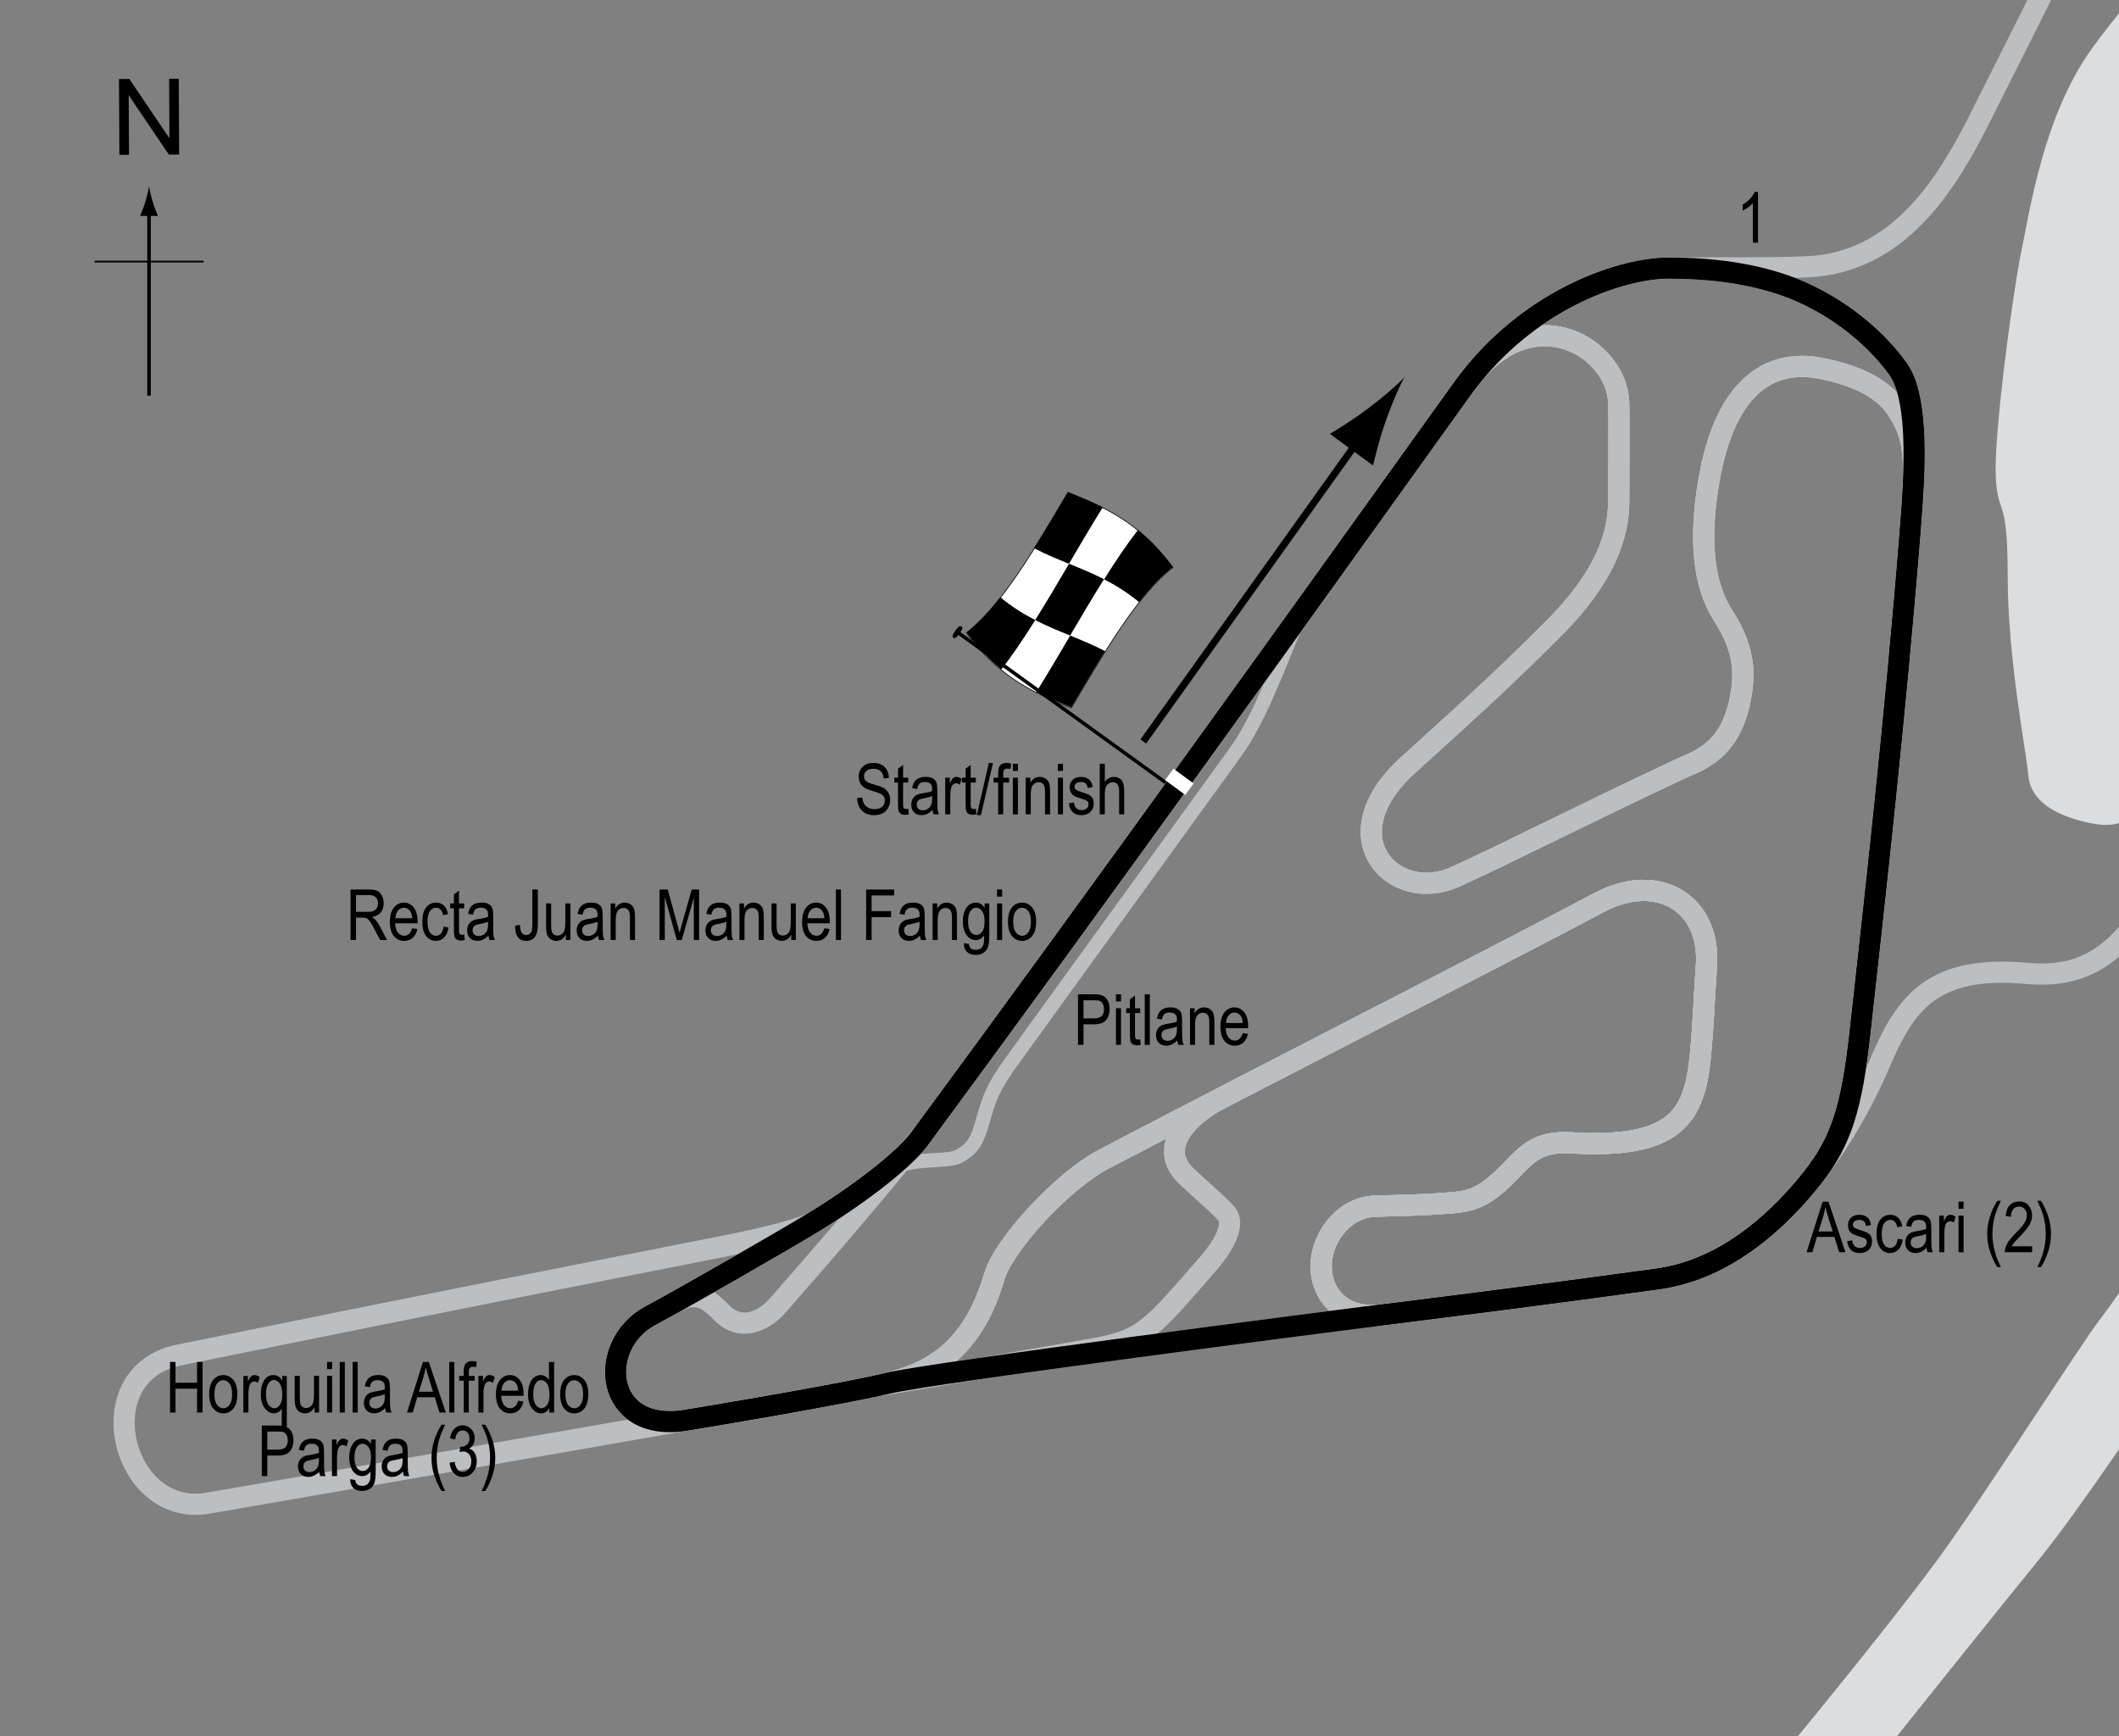 <?xml version="1.0" encoding="UTF-8"?> <!-- Generator: Adobe Illustrator 14.0.0, SVG Export Plug-In . SVG Version: 6.00 Build 43363) --> <svg xmlns="http://www.w3.org/2000/svg" xmlns:xlink="http://www.w3.org/1999/xlink" version="1.1" x="0px" y="0px" width="300px" height="245.794px" viewBox="0 0 300 245.794" xml:space="preserve"><rect x="0" y="0" width="300" height="245.794" fill="#808080" stroke="none"/> <g id="Flag_x2C__North"> <g> <g> <path fill="#FFFFFF" stroke="#000000" stroke-width="0.1" d="M166.054,80.337c-4.794,3.663-9.589,11.737-14.384,19.881 c-4.948-2.02-9.896-3.966-14.845-10.61c4.795-3.663,9.589-11.737,14.384-19.881C156.159,71.747,161.106,73.693,166.054,80.337z"></path> <path d="M146.569,87.779c-1.598,2.549-3.197,4.935-4.795,6.997c-1.649-1.347-3.299-3.04-4.949-5.254 c1.599-1.221,3.197-2.933,4.796-4.974C143.271,85.917,144.92,86.935,146.569,87.779z"></path> <path d="M156.462,92.179c-1.599,2.539-3.197,5.247-4.796,7.962c-1.649-0.673-3.298-1.339-4.948-2.173 c1.599-2.559,3.197-5.276,4.795-7.991C153.165,90.648,154.813,91.324,156.462,92.179z"></path> <path d="M156.299,81.994c-1.6,2.55-3.197,5.263-4.796,7.978c-1.649-0.673-3.298-1.344-4.948-2.189 c1.599-2.547,3.197-5.259,4.795-7.974C153,80.481,154.649,81.15,156.299,81.994z"></path> <path d="M166.06,80.276c-1.599,1.22-3.196,2.93-4.794,4.97c-1.65-1.37-3.299-2.388-4.949-3.232 c1.6-2.549,3.197-4.934,4.796-6.994C162.762,76.367,164.411,78.061,166.06,80.276z"></path> <path d="M156.13,71.817c-1.599,2.561-3.196,5.28-4.794,7.995c-1.649-0.673-3.298-1.35-4.947-2.207 c1.599-2.537,3.197-5.243,4.796-7.958C152.833,70.321,154.482,70.985,156.13,71.817z"></path> </g> </g> <line fill="#FFFFFF" stroke="#000000" stroke-width="0.5" x1="135.359" y1="89.353" x2="165.161" y2="110.884"></line> <path d="M136.137,88.701c0.159,0.114,0.22,0.257-0.294,0.971c-0.518,0.713-0.699,0.741-0.856,0.626 c-0.158-0.115-0.23-0.325,0.287-1.038C135.788,88.546,135.979,88.588,136.137,88.701z"></path> <g> <line fill="none" stroke="#000000" x1="161.86" y1="104.974" x2="192.836" y2="61.612"></line> <path d="M196.168,59.662c-0.859,2.442-1.256,4.15-1.786,6.227l-6.104-4.468c0.691-0.376,3.328-2.028,5.396-3.585 c2.215-1.669,4.081-3.288,5.16-4.431C198.071,54.779,197.09,57.047,196.168,59.662z"></path> </g> <g> <g> <g> <line fill="none" stroke="#000000" stroke-width="0.5" x1="21.098" y1="56.007" x2="21.098" y2="29.724"></line> <path d="M20.585,28.543c-0.249,0.827-0.479,1.364-0.746,2.027h2.522c-0.113-0.237-0.496-1.2-0.746-2.027 c-0.268-0.885-0.449-1.687-0.516-2.207C21.036,26.856,20.852,27.658,20.585,28.543z"></path> </g> </g> </g> <line fill="none" stroke="#000000" stroke-width="0.25" x1="13.393" y1="37.032" x2="28.829" y2="37.032"></line> <g> <path d="M16.904,21.923l-0.057-10.737l1.458-0.008l5.685,8.4l-0.045-8.43l1.362-0.007l0.057,10.737l-1.458,0.008l-5.685-8.407 l0.045,8.438L16.904,21.923z"></path> </g> </g> <g id="Water"> <path fill="#DCDDDE" d="M294.667,116.231c-4.673-1.221-7.273-3.396-7.516-6.544c-0.241-3.15-2.908-16.237-2.908-28.113 c0-11.873-1.455-8.237-1.696-14.295c-0.243-6.06,2.425-25.932,3.633-31.746c1.214-5.816,3.154-19.146,9.938-28.596 c6.785-9.451,15.51-17.449,18.903-23.264c3.389-5.817,14.296-24.962,16.961-34.413c2.665-9.452,7.998-26.656,10.666-30.775 c2.664-4.122,2.664-4.122,2.664-4.122s2.905-7.027,7.027-7.753c4.123-0.728,14.296-3.394,22.297-0.728 c7.996,2.664,15.024,3.394,19.63,8.724c4.603,5.332,6.785,15.995,6.785,15.995c-1.214,7.026,0,4.362-2.911,10.419 c-2.907,6.058-5.086,11.148-15.508,24.477c-10.422,13.327-20.357,22.052-24.96,30.535c-4.604,8.48-13.57,26.897-15.752,37.562 c-2.181,10.662-5.578,15.752-8.241,24.961c-2.664,9.208-6.3,18.901-8.966,25.201c-2.666,6.302-6.059,11.391-9.448,17.692 c-3.396,6.299-7.033,11.633-10.91,13.086C300.48,115.988,300.237,117.684,294.667,116.231z"></path> <path fill="#DCDDDE" d="M392.703-134.776l47.908,0.406l-0.922,27.381c0,0-1.801-0.975-2.532-1.427 C432.068-111.566,392.703-134.776,392.703-134.776z"></path> <path fill="#DCDDDE" d="M439.689-15.846c0,0-12.874,23.66-19.495,33.201c-8.238,11.874-42.166,63.977-44.104,68.098 c-1.941,4.12-12.602,15.751-14.783,19.386c-2.183,3.634-8.48,18.662-12.36,24.475c-3.878,5.818-35.139,54.768-40.227,62.766 c-3.861,6.064-14.532,21.938-20.108,28.764c-5.188,6.35-22.561,28.082-22.561,28.082l-14.3,0.238c0,0,14.306-17.209,22.396-28.15 c6.367-8.611,20.49-30.807,23.183-34.266c3.396-4.36,15.51-22.535,21.325-31.986c5.815-9.454,18.176-29.083,21.811-34.653 c3.637-5.575,19.869-29.567,25.928-38.535c6.06-8.965,33.444-50.89,40.47-62.038c7.032-11.147,25.931-41.681,31.508-49.676 c1.501-2.162,1.318-2.035,1.318-2.035V-15.846z"></path> </g> <g id="Pitlane"> <path fill="none" stroke="#BCBEC0" stroke-width="2" d="M126.359,165.544c2.18-1.715,7.82-0.978,9.332-1.817 c2.18-1.215,2.668-2.198,3.634-5.693c0.97-3.516,1.956-5.07,4.241-8.241c10.087-13.993,16.446-22.689,31.354-43.318 c4.649-6.439,7.904-17.994,10.085-20.81"></path> </g> <g id="Circuit_15"> <path fill="none" stroke="#BCBEC0" stroke-width="3" d="M125.632,195.838c-3.137,0.782-13.767,2.784-28.474,5.21 c-11.754,1.938-12.753-10.694-5.089-14.785c0.835-0.442,1.953-1.06,3.252-1.784c2.734-1.523,4.363-1.238,6.805,1.303 c3.03,3.148,6.497,0.717,7.875-0.849c14.177-16.115,20.912-24.71,21.309-25.248C158,123.439,184.828,85.986,206.937,55.162 c9.148-12.755,22.297-17.133,29.323-17.208c8.54-0.091,13.727,0.061,19.539-0.181c13.177-0.546,19.979-12.041,24.564-21.144 c16.36-32.473,36.861-73.96,50.894-102.024c12.722-25.446,35.019-34.049,66.883-23.264c36.996,12.521,37.978,42.4,32.232,50.891 c-27.383,40.47-91.19,134.326-119.471,175.693c-8.121,11.874-11.281,21.03-23.992,19.874c-13.331-1.215-17.176,4.274-20.724,12.599 c-5.21,12.236-16.17,28.54-31.502,30.655c-14.903,2.061-28.978,3.836-39.016,5.092c-6.035,0.752-8.926-3.354-8.604-7.514 c0.301-3.859,3.437-7.758,7.633-7.875c7.03-0.197,7.998-0.245,10.907-0.488c2.906-0.239,4.725-0.845,8.24-4.478 c2.5-2.593,3.999-4.268,8.602-4c14.663,0.844,17.467-3.537,18.301-12.482c0.477-5.21,0.414-6.297,0.845-12.6 c0.606-8.849-6.908-13.336-15.145-8.967c-15.998,8.483-43.502,22.415-70.158,36.351c-5.968,3.118-14.234,12.232-15.51,16.601 C137.629,191.473,131.448,194.383,125.632,195.838z"></path> </g> <g id="Circuit_6"> <path fill="none" stroke="#BCBEC0" stroke-width="3" d="M125.632,195.838c-3.137,0.782-13.767,2.784-28.474,5.21 c-11.754,1.938-12.753-10.694-5.089-14.785c4.883-2.604,19.476-10.995,23.265-13.326c7.876-4.847,13.143-9.41,14.782-11.633 c27.081-36.745,54.381-74.86,76.82-106.142c0.438-0.612,0.888-1.206,1.344-1.779c9.053-11.385,20.682-3.984,20.892,3.656 c0.077,2.835,0,8.723,0,13.631c0,3.635-0.725,9.814-9.27,18.357c-5.746,5.747-9.66,9.439-20.538,19.267 c-11.271,10.178-2.077,19.83,6.724,15.812c8.36-3.818,17.086-8.361,31.808-15.268c2.659-1.248,7.135-2.435,8.543-10.179 c0.703-3.868,0.361-7.088-2.547-11.632c-2.893-4.52-3.271-11.087-1.999-18.72c2.441-14.631,9.504-17.394,15.813-16.175 c4.913,0.948,8.709,2.706,10.722,5.634c2.997,4.348,2.766,7.795,2.002,17.449c-2.045,25.836-5.09,52.889-7.09,70.886 c-1.171,10.537-2.6,15.394-6.765,20.653c-0.511,0.645-1.034,1.277-1.572,1.898c-5.438,6.277-12.277,11.294-20.319,12.402 c-14.903,2.061-28.978,3.836-39.016,5.092c-6.035,0.752-8.926-3.354-8.604-7.514c0.301-3.859,3.437-7.758,7.633-7.875 c7.03-0.197,7.998-0.245,10.907-0.488c2.906-0.239,4.725-0.845,8.24-4.478c2.5-2.593,3.999-4.268,8.602-4 c14.663,0.844,17.467-3.537,18.301-12.482c0.477-5.21,0.414-6.297,0.845-12.6c0.606-8.849-6.908-13.336-15.145-8.967 c-15.998,8.483-43.502,22.415-70.158,36.351c-5.968,3.118-14.234,12.232-15.51,16.601 C137.629,191.473,131.448,194.383,125.632,195.838z"></path> </g> <g id="Circuit_8"> <path fill="none" stroke="#BCBEC0" stroke-width="3" d="M125.632,195.838c-3.137,0.782-13.767,2.784-28.474,5.21 c-11.754,1.938-12.753-10.694-5.089-14.785c4.883-2.604,19.476-10.995,23.265-13.326c7.876-4.847,13.143-9.41,14.782-11.633 c27.081-36.745,54.381-74.86,76.82-106.142c0.438-0.612,0.888-1.206,1.344-1.779c9.053-11.385,20.682-3.984,20.892,3.656 c0.077,2.835,0,8.723,0,13.631c0,3.635-0.725,9.814-9.27,18.357c-5.746,5.747-9.66,9.439-20.538,19.267 c-11.271,10.178-2.077,19.83,6.724,15.812c8.36-3.818,17.086-8.361,31.808-15.268c2.659-1.248,7.135-2.435,8.543-10.179 c0.703-3.868,0.361-7.088-2.547-11.632c-2.893-4.52-3.271-11.087-1.999-18.72c2.441-14.631,9.504-17.394,15.813-16.175 c4.913,0.948,8.709,2.706,10.722,5.634c2.997,4.348,2.766,7.795,2.002,17.449c-2.045,25.836-5.09,52.889-7.09,70.886 c-1.171,10.537-2.6,15.394-6.765,20.653c-0.511,0.645-1.034,1.277-1.572,1.898c-5.438,6.277-12.277,11.294-20.319,12.402 c-14.903,2.061-28.978,3.836-39.016,5.092C189.633,186.897,131.448,194.383,125.632,195.838z"></path> </g> <g id="Circuit_9"> <path fill="none" stroke="#BCBEC0" stroke-width="3" d="M125.632,195.838c-3.137,0.782-13.767,2.784-28.474,5.21 c-11.754,1.938-12.753-10.694-5.089-14.785c4.883-2.604,19.476-10.995,23.265-13.326c7.876-4.847,13.143-9.41,14.782-11.633 c27.081-36.745,54.381-74.86,76.82-106.142c0.438-0.612,0.888-1.206,1.344-1.779c9.053-11.385,21.553-15.429,27.979-15.429 c4.77,0,10.764,0.468,16.447,2.455c6.158,2.151,12.272,6.589,16.026,11.843c2.653,3.717,2.461,12.367,1.968,19.393 c-0.077,1.088-0.169,2.273-0.271,3.569c-2.045,25.836-5.09,52.889-7.09,70.886c-1.171,10.537-2.6,15.394-6.765,20.653 c-0.511,0.645-1.034,1.277-1.572,1.898c-5.438,6.277-12.277,11.294-20.319,12.402c-14.903,2.061-28.978,3.836-39.016,5.092 c-6.035,0.752-8.926-3.354-8.604-7.514c0.301-3.859,3.437-7.758,7.633-7.875c7.03-0.197,7.998-0.245,10.907-0.488 c2.906-0.239,4.725-0.845,8.24-4.478c2.5-2.593,3.999-4.268,8.602-4c14.663,0.844,17.467-3.537,18.301-12.482 c0.477-5.21,0.414-6.297,0.845-12.6c0.606-8.849-6.908-13.336-15.145-8.967c-15.998,8.483-43.502,22.415-70.158,36.351 c-5.968,3.118-14.234,12.232-15.51,16.601C137.629,191.473,131.448,194.383,125.632,195.838z"></path> </g> <g id="Circuit_6S"> <path fill="none" stroke="#BCBEC0" stroke-width="3" d="M123.555,196.307c-4.58,0.969-14.054,2.706-26.396,4.741 c-11.754,1.938-12.753-10.694-5.089-14.785c4.883-2.604,19.476-10.995,23.265-13.326c7.876-4.847,13.143-9.41,14.782-11.633 c27.081-36.745,54.381-74.86,76.82-106.142c0.438-0.612,0.888-1.206,1.344-1.779c9.053-11.385,20.682-3.984,20.892,3.656 c0.077,2.835,0,8.723,0,13.631c0,3.635-0.725,9.814-9.27,18.357c-5.746,5.747-9.66,9.439-20.538,19.267 c-11.271,10.178-2.077,19.83,6.724,15.812c8.36-3.818,17.086-8.361,31.808-15.268c2.659-1.248,7.135-2.435,8.543-10.179 c0.703-3.868,0.361-7.088-2.547-11.632c-2.893-4.52-3.271-11.087-1.999-18.72c2.441-14.631,9.504-17.394,15.813-16.175 c4.913,0.948,8.709,2.706,10.722,5.634c2.997,4.348,2.766,7.795,2.002,17.449c-2.045,25.836-5.09,52.889-7.09,70.886 c-1.171,10.537-2.6,15.394-6.765,20.653c-0.511,0.645-1.034,1.277-1.572,1.898c-5.438,6.277-12.277,11.294-20.319,12.402 c-14.903,2.061-28.978,3.836-39.016,5.092c-6.035,0.752-8.926-3.354-8.604-7.514c0.301-3.859,3.437-7.758,7.633-7.875 c7.03-0.197,7.998-0.245,10.907-0.488c2.906-0.239,4.725-0.845,8.24-4.478c2.5-2.593,3.999-4.268,8.602-4 c14.663,0.844,17.467-3.537,18.301-12.482c0.477-5.21,0.414-6.297,0.845-12.6c0.606-8.849-6.908-13.336-15.145-8.967 c-12.62,6.691-32.404,16.778-53.281,27.581c-5.587,2.888-9.243,7.409-5.154,11.224c2.254,2.104,4.09,3.635,5.543,5.179 c1.663,1.766-1.073,5.521-2.361,6.996c-8.18,9.362-9.18,10.909-16.178,12.181C143.963,192.91,124.431,196.122,123.555,196.307z"></path> </g> <g id="Circuit_2"> <path fill="none" stroke="#BCBEC0" stroke-width="3" d="M125.632,195.838c-3.137,0.782-13.767,2.784-28.474,5.21 c-0.375,0.06-17.206,3.028-67.732,11.753c-12.241,2.111-17.208-18.301-4.122-20.964c41.682-8.481,53.799-10.784,77.5-15.479 c6.73-1.334,11.343-2.641,12.529-3.421c0.73-0.481,1.468-0.915,2.166-1.364c6.674-4.324,11.133-8.255,12.617-10.269 c27.081-36.745,54.381-74.86,76.82-106.142c0.438-0.612,0.888-1.206,1.344-1.779c9.053-11.385,21.553-15.429,27.979-15.429 c4.77,0,10.764,0.468,16.447,2.455c6.158,2.151,12.272,6.589,16.026,11.843c2.653,3.717,2.461,12.367,1.968,19.393 c-0.077,1.088-0.169,2.273-0.271,3.569c-2.045,25.836-5.09,52.889-7.09,70.886c-1.171,10.537-2.6,15.394-6.765,20.653 c-0.511,0.645-1.034,1.277-1.572,1.898c-5.438,6.277-12.277,11.294-20.319,12.402c-14.903,2.061-28.978,3.836-39.016,5.092 c-6.035,0.752-8.926-3.354-8.604-7.514c0.301-3.859,3.437-7.758,7.633-7.875c7.03-0.197,7.998-0.245,10.907-0.488 c2.906-0.239,4.725-0.845,8.24-4.478c2.5-2.593,3.999-4.268,8.602-4c14.663,0.844,17.467-3.537,18.301-12.482 c0.477-5.21,0.414-6.297,0.845-12.6c0.606-8.849-6.908-13.336-15.145-8.967c-15.998,8.483-43.502,22.415-70.158,36.351 c-5.968,3.118-14.234,12.232-15.51,16.601C137.629,191.473,131.448,194.383,125.632,195.838z"></path> </g> <g id="Circuit_7"> <path fill="none" stroke="#000000" stroke-width="3" d="M125.632,195.838c-3.137,0.782-13.767,2.784-28.474,5.21 c-11.754,1.938-12.753-10.694-5.089-14.785c4.883-2.604,19.476-10.995,23.265-13.326c7.876-4.847,13.143-9.41,14.782-11.633 c27.081-36.745,54.381-74.86,76.82-106.142c0.438-0.612,0.888-1.206,1.344-1.779c9.053-11.385,21.553-15.429,27.979-15.429 c4.77,0,10.764,0.468,16.447,2.455c6.158,2.151,12.272,6.589,16.026,11.843c2.653,3.717,2.461,12.367,1.968,19.393 c-0.077,1.088-0.169,2.273-0.271,3.569c-2.045,25.836-5.09,52.889-7.09,70.886c-1.171,10.537-2.6,15.394-6.765,20.653 c-0.511,0.645-1.034,1.277-1.572,1.898c-5.438,6.277-12.277,11.294-20.319,12.402c-14.903,2.061-28.978,3.836-39.016,5.092 C189.633,186.897,131.448,194.383,125.632,195.838z"></path> </g> <g id="Startline"> <line fill="none" stroke="#FFFFFF" stroke-width="2" x1="165.539" y1="109.625" x2="168.397" y2="111.726"></line> </g> <g id="Labels_General"> <g> <path d="M121.352,112.979l0.732-0.078c0.039,0.394,0.128,0.701,0.266,0.92s0.336,0.396,0.593,0.53s0.547,0.2,0.869,0.2 c0.462,0,0.821-0.113,1.077-0.338c0.255-0.226,0.383-0.519,0.383-0.88c0-0.211-0.046-0.396-0.139-0.553 c-0.093-0.158-0.233-0.287-0.42-0.388c-0.187-0.101-0.592-0.243-1.213-0.427c-0.553-0.165-0.947-0.33-1.182-0.496 s-0.417-0.377-0.547-0.632s-0.195-0.544-0.195-0.867c0-0.58,0.187-1.053,0.562-1.421s0.879-0.552,1.514-0.552 c0.436,0,0.818,0.086,1.145,0.259s0.581,0.42,0.762,0.742s0.277,0.702,0.291,1.138l-0.747,0.068 c-0.039-0.465-0.178-0.811-0.417-1.035s-0.575-0.337-1.008-0.337c-0.439,0-0.775,0.099-1.006,0.295s-0.347,0.452-0.347,0.764 c0,0.29,0.084,0.514,0.254,0.674c0.169,0.159,0.55,0.321,1.142,0.484c0.579,0.16,0.986,0.299,1.22,0.417 c0.358,0.183,0.628,0.423,0.811,0.721c0.183,0.298,0.274,0.653,0.274,1.066c0,0.41-0.096,0.783-0.288,1.119 c-0.192,0.337-0.453,0.593-0.784,0.769c-0.331,0.175-0.729,0.263-1.194,0.263c-0.726,0-1.305-0.218-1.736-0.654 S121.368,113.725,121.352,112.979z"></path> <path d="M128.583,114.498l0.098,0.776c-0.199,0.052-0.377,0.078-0.537,0.078c-0.25,0-0.453-0.05-0.605-0.149 s-0.258-0.235-0.315-0.408s-0.085-0.516-0.085-1.03v-2.983h-0.527v-0.684h0.527v-1.284l0.718-0.527v1.812h0.728v0.684h-0.728 v3.032c0,0.28,0.021,0.46,0.063,0.542c0.062,0.117,0.177,0.176,0.347,0.176C128.347,114.532,128.453,114.521,128.583,114.498z"></path> <path d="M132.03,114.644c-0.241,0.25-0.492,0.439-0.752,0.566s-0.531,0.19-0.811,0.19c-0.443,0-0.796-0.133-1.06-0.4 s-0.396-0.626-0.396-1.079c0-0.299,0.062-0.565,0.186-0.796s0.293-0.412,0.508-0.542s0.541-0.226,0.977-0.288 c0.586-0.086,1.016-0.188,1.289-0.308l0.005-0.225c0-0.355-0.063-0.604-0.19-0.747c-0.179-0.208-0.454-0.313-0.825-0.313 c-0.335,0-0.586,0.069-0.752,0.208s-0.288,0.4-0.366,0.783l-0.708-0.117c0.101-0.557,0.305-0.962,0.613-1.216 s0.748-0.381,1.321-0.381c0.446,0,0.796,0.084,1.05,0.251s0.414,0.375,0.481,0.623s0.1,0.609,0.1,1.084v1.172 c0,0.82,0.016,1.337,0.046,1.55s0.092,0.421,0.183,0.623h-0.752C132.102,115.104,132.053,114.892,132.03,114.644z M131.972,112.681c-0.264,0.13-0.656,0.241-1.177,0.332c-0.303,0.052-0.514,0.111-0.635,0.178s-0.214,0.161-0.281,0.283 s-0.1,0.263-0.1,0.422c0,0.248,0.077,0.445,0.229,0.593s0.365,0.222,0.635,0.222c0.257,0,0.491-0.067,0.701-0.2 s0.367-0.312,0.471-0.535s0.156-0.548,0.156-0.974V112.681z"></path> <path d="M133.822,115.284v-5.186h0.649v0.786c0.166-0.365,0.318-0.606,0.457-0.725s0.294-0.178,0.466-0.178 c0.241,0,0.487,0.094,0.737,0.283l-0.244,0.815c-0.179-0.127-0.353-0.19-0.522-0.19c-0.153,0-0.293,0.054-0.42,0.161 s-0.216,0.257-0.269,0.449c-0.091,0.335-0.137,0.692-0.137,1.069v2.715H133.822z"></path> <path d="M138.153,114.498l0.098,0.776c-0.199,0.052-0.377,0.078-0.537,0.078c-0.25,0-0.453-0.05-0.605-0.149 s-0.258-0.235-0.315-0.408s-0.085-0.516-0.085-1.03v-2.983h-0.527v-0.684h0.527v-1.284l0.718-0.527v1.812h0.728v0.684h-0.728 v3.032c0,0.28,0.021,0.46,0.063,0.542c0.062,0.117,0.177,0.176,0.347,0.176C137.917,114.532,138.023,114.521,138.153,114.498z"></path> <path d="M138.296,115.401l1.701-7.397h0.586l-1.706,7.397H138.296z"></path> <path d="M141.313,115.284v-4.502h-0.64v-0.684h0.64v-0.552c0-0.407,0.042-0.712,0.127-0.916c0.084-0.204,0.214-0.359,0.389-0.466 c0.174-0.107,0.394-0.161,0.658-0.161c0.206,0,0.431,0.031,0.676,0.093l-0.107,0.762c-0.15-0.033-0.292-0.049-0.425-0.049 c-0.215,0-0.369,0.056-0.461,0.168s-0.139,0.326-0.139,0.642v0.479h0.83v0.684h-0.83v4.502H141.313z"></path> <path d="M143.393,109.136v-1.011h0.718v1.011H143.393z M143.393,115.284v-5.186h0.718v5.186H143.393z"></path> <path d="M145.214,115.284v-5.186h0.649v0.732c0.156-0.285,0.347-0.498,0.573-0.638c0.226-0.141,0.485-0.211,0.777-0.211 c0.228,0,0.438,0.045,0.631,0.134s0.349,0.207,0.468,0.352s0.207,0.333,0.266,0.564s0.088,0.586,0.088,1.064v3.188h-0.718v-3.158 c0-0.381-0.033-0.66-0.098-0.836c-0.065-0.176-0.167-0.312-0.305-0.408s-0.299-0.144-0.481-0.144c-0.345,0-0.62,0.129-0.825,0.386 s-0.308,0.699-0.308,1.325v2.835H145.214z"></path> <path d="M149.774,109.136v-1.011h0.718v1.011H149.774z M149.774,115.284v-5.186h0.718v5.186H149.774z"></path> <path d="M151.317,113.731l0.718-0.137c0.041,0.366,0.156,0.639,0.346,0.816c0.188,0.179,0.438,0.268,0.75,0.268 c0.312,0,0.553-0.077,0.723-0.232c0.171-0.155,0.256-0.351,0.256-0.588c0-0.205-0.072-0.365-0.219-0.479 c-0.102-0.078-0.346-0.176-0.732-0.293c-0.561-0.172-0.935-0.319-1.123-0.439c-0.189-0.121-0.336-0.282-0.439-0.483 c-0.104-0.202-0.156-0.431-0.156-0.688c0-0.443,0.141-0.802,0.424-1.079s0.676-0.415,1.178-0.415c0.315,0,0.593,0.057,0.832,0.171 s0.422,0.267,0.549,0.459s0.215,0.467,0.264,0.825l-0.703,0.117c-0.064-0.566-0.372-0.85-0.922-0.85 c-0.313,0-0.546,0.063-0.699,0.187c-0.152,0.125-0.229,0.285-0.229,0.479c0,0.191,0.072,0.342,0.22,0.453 c0.088,0.064,0.349,0.168,0.782,0.311c0.597,0.189,0.982,0.34,1.158,0.453c0.175,0.112,0.311,0.266,0.408,0.46 c0.098,0.194,0.146,0.425,0.146,0.692c0,0.496-0.158,0.897-0.472,1.203c-0.313,0.307-0.743,0.46-1.286,0.46 C152.071,115.401,151.48,114.844,151.317,113.731z"></path> <path d="M155.698,115.284v-7.158h0.717v2.568c0.17-0.238,0.361-0.416,0.574-0.535s0.448-0.178,0.705-0.178 c0.453,0,0.811,0.144,1.072,0.432s0.393,0.816,0.393,1.584v3.286h-0.717v-3.286c0-0.449-0.08-0.771-0.24-0.967 c-0.159-0.195-0.379-0.293-0.658-0.293c-0.313,0-0.579,0.125-0.799,0.376s-0.33,0.695-0.33,1.333v2.837H155.698z"></path> </g> <g> <path d="M152.622,147.918v-7.158h2.212c0.521,0,0.905,0.045,1.152,0.137c0.339,0.124,0.608,0.353,0.811,0.688 s0.303,0.747,0.303,1.235c0,0.645-0.164,1.17-0.493,1.577s-0.896,0.61-1.704,0.61h-1.504v2.91H152.622z M153.398,144.164h1.519 c0.479,0,0.828-0.108,1.05-0.325s0.332-0.543,0.332-0.979c0-0.283-0.055-0.526-0.164-0.728c-0.108-0.202-0.24-0.34-0.395-0.415 c-0.155-0.075-0.435-0.112-0.838-0.112h-1.504V144.164z"></path> <path d="M157.993,141.771v-1.011h0.718v1.011H157.993z M157.993,147.918v-5.186h0.718v5.186H157.993z"></path> <path d="M161.416,147.132l0.098,0.776c-0.198,0.052-0.378,0.078-0.537,0.078c-0.251,0-0.452-0.05-0.605-0.149 s-0.258-0.235-0.314-0.408c-0.058-0.172-0.086-0.516-0.086-1.03v-2.983h-0.527v-0.684h0.527v-1.284l0.718-0.527v1.812h0.728v0.684 h-0.728v3.032c0,0.28,0.021,0.46,0.063,0.542c0.062,0.117,0.178,0.176,0.347,0.176 C161.179,147.167,161.286,147.155,161.416,147.132z"></path> <path d="M162.07,147.918v-7.158h0.718v7.158H162.07z"></path> <path d="M166.684,147.279c-0.241,0.25-0.491,0.439-0.752,0.566s-0.53,0.19-0.811,0.19c-0.442,0-0.796-0.133-1.06-0.4 s-0.396-0.626-0.396-1.079c0-0.299,0.062-0.565,0.186-0.796s0.293-0.412,0.508-0.542s0.54-0.226,0.977-0.288 c0.586-0.086,1.016-0.188,1.289-0.308l0.005-0.225c0-0.355-0.063-0.604-0.19-0.747c-0.179-0.208-0.454-0.313-0.825-0.313 c-0.335,0-0.586,0.069-0.752,0.208s-0.288,0.4-0.366,0.783l-0.708-0.117c0.101-0.557,0.305-0.962,0.613-1.216 c0.307-0.254,0.747-0.381,1.32-0.381c0.446,0,0.796,0.084,1.05,0.251s0.414,0.375,0.481,0.623c0.066,0.248,0.1,0.609,0.1,1.084 v1.172c0,0.82,0.016,1.337,0.047,1.55c0.03,0.213,0.092,0.421,0.183,0.623h-0.752 C166.755,147.739,166.707,147.526,166.684,147.279z M166.625,145.316c-0.264,0.13-0.656,0.241-1.177,0.332 c-0.303,0.052-0.515,0.111-0.635,0.178s-0.214,0.161-0.281,0.283c-0.066,0.122-0.1,0.263-0.1,0.422 c0,0.248,0.076,0.445,0.229,0.593s0.364,0.222,0.635,0.222c0.257,0,0.491-0.067,0.7-0.2c0.211-0.133,0.367-0.312,0.472-0.535 s0.156-0.548,0.156-0.974V145.316z"></path> <path d="M168.476,147.918v-5.186h0.649v0.732c0.156-0.285,0.347-0.498,0.572-0.638c0.227-0.141,0.485-0.211,0.778-0.211 c0.227,0,0.438,0.045,0.631,0.134s0.35,0.207,0.468,0.352c0.119,0.145,0.207,0.333,0.266,0.564s0.088,0.586,0.088,1.064v3.188 h-0.718v-3.158c0-0.381-0.032-0.66-0.098-0.836c-0.065-0.176-0.167-0.312-0.305-0.408c-0.139-0.096-0.299-0.144-0.481-0.144 c-0.345,0-0.62,0.129-0.825,0.386s-0.308,0.699-0.308,1.325v2.835H168.476z"></path> <path d="M175.942,146.249l0.742,0.112c-0.124,0.553-0.348,0.971-0.671,1.252c-0.324,0.282-0.726,0.422-1.204,0.422 c-0.603,0-1.09-0.229-1.462-0.686c-0.373-0.458-0.56-1.117-0.56-1.98c0-0.895,0.188-1.578,0.563-2.048 c0.377-0.47,0.853-0.706,1.429-0.706c0.55,0,1.009,0.231,1.377,0.693s0.552,1.131,0.552,2.007l-0.005,0.234h-3.174 c0.029,0.583,0.164,1.022,0.405,1.318s0.534,0.444,0.879,0.444C175.354,147.313,175.73,146.958,175.942,146.249z M173.574,144.828 h2.373c-0.032-0.449-0.129-0.785-0.288-1.006c-0.231-0.322-0.525-0.483-0.884-0.483c-0.322,0-0.598,0.134-0.825,0.403 S173.596,144.372,173.574,144.828z"></path> </g> </g> <g id="Labels_Circuit_6S"> <g> <path d="M248.888,34.359h-0.723v-5.601c-0.166,0.195-0.389,0.395-0.669,0.598s-0.537,0.357-0.771,0.461v-0.85 c0.397-0.228,0.748-0.506,1.052-0.835c0.305-0.329,0.519-0.649,0.643-0.962h0.469V34.359z"></path> </g> <g> <path d="M255.775,177.274l2.264-7.158h0.83l2.404,7.158h-0.889l-0.683-2.168h-2.47l-0.638,2.168H255.775z M257.459,174.335h1.999 l-0.61-1.982c-0.188-0.609-0.327-1.104-0.415-1.484c-0.075,0.459-0.183,0.915-0.321,1.367L257.459,174.335z"></path> <path d="M261.507,175.722l0.718-0.137c0.042,0.366,0.157,0.638,0.346,0.817c0.188,0.178,0.438,0.267,0.75,0.267 c0.313,0,0.554-0.077,0.724-0.232c0.171-0.155,0.256-0.351,0.256-0.588c0-0.205-0.073-0.365-0.22-0.479 c-0.101-0.078-0.345-0.176-0.732-0.293c-0.56-0.172-0.935-0.319-1.123-0.439s-0.335-0.282-0.439-0.483s-0.156-0.431-0.156-0.688 c0-0.443,0.142-0.802,0.425-1.079s0.676-0.415,1.177-0.415c0.315,0,0.593,0.057,0.833,0.171c0.238,0.114,0.422,0.267,0.549,0.459 s0.215,0.467,0.264,0.825l-0.703,0.117c-0.065-0.566-0.373-0.85-0.923-0.85c-0.313,0-0.545,0.063-0.698,0.187 c-0.153,0.125-0.229,0.285-0.229,0.479c0,0.191,0.073,0.342,0.22,0.453c0.089,0.064,0.35,0.168,0.783,0.311 c0.597,0.189,0.982,0.34,1.157,0.453s0.312,0.266,0.409,0.46c0.097,0.194,0.146,0.425,0.146,0.692 c0,0.496-0.157,0.897-0.472,1.203c-0.313,0.307-0.742,0.46-1.286,0.46C262.261,177.392,261.67,176.835,261.507,175.722z"></path> <path d="M268.67,175.375l0.708,0.112c-0.081,0.619-0.285,1.09-0.613,1.416c-0.326,0.326-0.72,0.488-1.179,0.488 c-0.557,0-1.015-0.229-1.374-0.686c-0.36-0.458-0.54-1.134-0.54-2.029c0-0.902,0.182-1.578,0.544-2.029 c0.363-0.451,0.83-0.676,1.399-0.676c0.439,0,0.81,0.137,1.11,0.41c0.302,0.273,0.494,0.684,0.579,1.23l-0.698,0.127 c-0.068-0.35-0.188-0.612-0.356-0.785c-0.169-0.174-0.373-0.26-0.61-0.26c-0.354,0-0.648,0.157-0.881,0.471 c-0.233,0.314-0.35,0.813-0.35,1.497c0,0.707,0.111,1.217,0.334,1.533c0.224,0.316,0.509,0.474,0.857,0.474 c0.273,0,0.507-0.105,0.701-0.315C268.496,176.144,268.619,175.818,268.67,175.375z"></path> <path d="M272.757,176.635c-0.241,0.25-0.491,0.439-0.752,0.566s-0.53,0.19-0.811,0.19c-0.442,0-0.796-0.133-1.06-0.4 s-0.396-0.626-0.396-1.079c0-0.299,0.062-0.565,0.186-0.796s0.293-0.412,0.508-0.542s0.54-0.226,0.977-0.288 c0.586-0.086,1.016-0.188,1.289-0.308l0.005-0.225c0-0.355-0.063-0.604-0.19-0.747c-0.179-0.208-0.454-0.313-0.825-0.313 c-0.335,0-0.586,0.07-0.752,0.208c-0.166,0.139-0.288,0.4-0.366,0.783l-0.708-0.117c0.101-0.557,0.306-0.962,0.612-1.216 c0.309-0.254,0.748-0.381,1.321-0.381c0.446,0,0.796,0.084,1.05,0.251s0.414,0.375,0.48,0.623 c0.067,0.248,0.101,0.609,0.101,1.084v1.172c0,0.82,0.016,1.337,0.046,1.55c0.031,0.213,0.093,0.421,0.184,0.623h-0.752 C272.829,177.095,272.78,176.882,272.757,176.635z M272.699,174.672c-0.264,0.13-0.656,0.241-1.177,0.332 c-0.303,0.052-0.515,0.111-0.635,0.178s-0.214,0.161-0.28,0.283c-0.067,0.122-0.101,0.263-0.101,0.422 c0,0.248,0.076,0.445,0.229,0.593s0.364,0.222,0.635,0.222c0.257,0,0.49-0.067,0.701-0.2c0.209-0.133,0.366-0.312,0.471-0.535 s0.156-0.548,0.156-0.974V174.672z"></path> <path d="M274.549,177.274v-5.186h0.649v0.786c0.166-0.365,0.318-0.606,0.457-0.725c0.138-0.119,0.293-0.178,0.466-0.178 c0.241,0,0.486,0.094,0.737,0.283l-0.244,0.815c-0.179-0.127-0.354-0.19-0.522-0.19c-0.153,0-0.293,0.054-0.42,0.161 s-0.217,0.257-0.269,0.449c-0.091,0.335-0.137,0.692-0.137,1.069v2.715H274.549z"></path> <path d="M277.279,171.127v-1.011h0.718v1.011H277.279z M277.279,177.274v-5.186h0.718v5.186H277.279z"></path> <path d="M282.762,179.379c-0.358-0.56-0.685-1.25-0.979-2.07c-0.294-0.82-0.441-1.698-0.441-2.632 c0-1.582,0.474-3.143,1.421-4.683h0.518c-0.364,0.765-0.616,1.358-0.755,1.78c-0.138,0.421-0.247,0.885-0.326,1.389 c-0.08,0.504-0.12,1.012-0.12,1.523c0,1.563,0.4,3.126,1.201,4.692H282.762z"></path> <path d="M287.704,176.43v0.845h-3.882c-0.01-0.342,0.094-0.725,0.311-1.148c0.216-0.424,0.612-0.924,1.188-1.5 c0.674-0.671,1.115-1.19,1.323-1.557s0.313-0.708,0.313-1.024c0-0.365-0.106-0.662-0.32-0.892 c-0.213-0.23-0.476-0.345-0.788-0.345c-0.335,0-0.61,0.124-0.825,0.373c-0.215,0.248-0.322,0.604-0.322,1.068l-0.742-0.093 c0.052-0.687,0.246-1.204,0.584-1.55c0.336-0.347,0.78-0.52,1.33-0.52c0.599,0,1.053,0.202,1.359,0.605 c0.309,0.404,0.462,0.862,0.462,1.376c0,0.456-0.12,0.892-0.361,1.31c-0.241,0.418-0.698,0.976-1.372,1.673 c-0.43,0.44-0.707,0.74-0.832,0.899c-0.126,0.16-0.228,0.319-0.306,0.479H287.704z"></path> <path d="M288.954,179.379h-0.518c0.798-1.566,1.196-3.13,1.196-4.692c0-0.511-0.04-1.019-0.119-1.523 c-0.08-0.504-0.188-0.968-0.325-1.389s-0.388-1.015-0.752-1.78h0.518c0.944,1.54,1.416,3.101,1.416,4.683 c0,0.908-0.142,1.771-0.424,2.59S289.333,178.79,288.954,179.379z"></path> </g> <g> <path d="M24.073,199.966v-7.158h0.776v2.939h3.052v-2.939h0.776v7.158h-0.776v-3.373h-3.052v3.373H24.073z"></path> <path d="M29.62,197.375c0-0.896,0.188-1.571,0.564-2.027c0.376-0.455,0.852-0.684,1.428-0.684c0.566,0,1.04,0.229,1.421,0.684 c0.381,0.456,0.571,1.113,0.571,1.973c0,0.932-0.187,1.625-0.562,2.08c-0.375,0.456-0.851,0.684-1.431,0.684 c-0.57,0-1.044-0.229-1.423-0.686S29.62,198.266,29.62,197.375z M30.357,197.372c0,0.671,0.122,1.171,0.366,1.499 c0.244,0.327,0.547,0.49,0.908,0.49c0.338,0,0.629-0.165,0.872-0.496c0.243-0.33,0.364-0.828,0.364-1.493 c0-0.668-0.122-1.166-0.366-1.493c-0.244-0.328-0.547-0.492-0.908-0.492c-0.342,0-0.633,0.165-0.874,0.494 S30.357,196.707,30.357,197.372z"></path> <path d="M34.454,199.966v-5.186h0.649v0.787c0.166-0.365,0.318-0.607,0.457-0.726s0.294-0.179,0.466-0.179 c0.241,0,0.487,0.095,0.737,0.283l-0.244,0.816c-0.179-0.127-0.353-0.191-0.522-0.191c-0.153,0-0.293,0.055-0.42,0.162 s-0.216,0.257-0.269,0.449c-0.091,0.335-0.137,0.691-0.137,1.068v2.715H34.454z"></path> <path d="M39.888,201.955v-2.539c-0.114,0.198-0.272,0.359-0.476,0.482c-0.204,0.124-0.408,0.186-0.613,0.186 c-0.508,0-0.947-0.24-1.318-0.723c-0.371-0.481-0.557-1.16-0.557-2.035c0-0.762,0.156-1.396,0.469-1.902s0.755-0.76,1.328-0.76 c0.264,0,0.498,0.068,0.703,0.203s0.382,0.338,0.532,0.607v-0.693h0.649v7.174H39.888z M37.662,197.359 c0,0.674,0.117,1.176,0.352,1.507s0.514,0.495,0.84,0.495c0.29,0,0.547-0.158,0.771-0.476s0.337-0.79,0.337-1.419 c0-0.713-0.118-1.242-0.354-1.589s-0.517-0.521-0.842-0.521c-0.296,0-0.554,0.162-0.774,0.486S37.662,196.672,37.662,197.359z"></path> <path d="M44.527,199.966v-0.762c-0.166,0.293-0.361,0.514-0.586,0.66s-0.479,0.219-0.762,0.219c-0.335,0-0.622-0.09-0.859-0.271 s-0.396-0.409-0.476-0.687c-0.08-0.276-0.12-0.654-0.12-1.133v-3.213h0.718v2.877c0,0.533,0.027,0.891,0.081,1.071 s0.153,0.325,0.298,0.435s0.31,0.164,0.496,0.164c0.345,0,0.628-0.143,0.85-0.426c0.189-0.244,0.283-0.691,0.283-1.342v-2.779 h0.723v5.186H44.527z"></path> <path d="M46.304,193.82v-1.012h0.718v1.012H46.304z M46.304,199.966v-5.186h0.718v5.186H46.304z"></path> <path d="M48.101,199.966v-7.158h0.718v7.158H48.101z"></path> <path d="M49.922,199.966v-7.158h0.718v7.158H49.922z"></path> <path d="M54.537,199.328c-0.241,0.25-0.492,0.439-0.752,0.566s-0.531,0.189-0.811,0.189c-0.443,0-0.796-0.133-1.06-0.4 c-0.264-0.267-0.396-0.626-0.396-1.078c0-0.3,0.062-0.565,0.186-0.797c0.124-0.23,0.293-0.411,0.508-0.541 c0.215-0.131,0.541-0.227,0.977-0.289c0.586-0.086,1.016-0.188,1.289-0.307l0.005-0.225c0-0.355-0.063-0.604-0.19-0.748 c-0.179-0.208-0.454-0.313-0.825-0.313c-0.335,0-0.586,0.07-0.752,0.209s-0.288,0.4-0.366,0.783l-0.708-0.117 c0.101-0.557,0.305-0.963,0.613-1.217s0.748-0.381,1.321-0.381c0.446,0,0.796,0.084,1.05,0.252s0.414,0.375,0.481,0.623 c0.067,0.247,0.1,0.608,0.1,1.084v1.172c0,0.82,0.016,1.336,0.046,1.55s0.092,0.421,0.183,0.622h-0.752 C54.608,199.788,54.56,199.575,54.537,199.328z M54.478,197.365c-0.264,0.13-0.656,0.24-1.177,0.332 c-0.303,0.052-0.514,0.111-0.635,0.178s-0.214,0.161-0.281,0.283s-0.1,0.263-0.1,0.422c0,0.248,0.077,0.445,0.229,0.594 s0.365,0.223,0.635,0.223c0.257,0,0.491-0.067,0.701-0.201c0.21-0.133,0.367-0.311,0.471-0.534s0.156-0.548,0.156-0.974V197.365z"></path> <path d="M57.618,199.966l2.264-7.158h0.831l2.404,7.158h-0.889l-0.683-2.168h-2.47l-0.638,2.168H57.618z M59.302,197.027h2 l-0.61-1.982c-0.189-0.608-0.327-1.104-0.415-1.484c-0.076,0.459-0.183,0.915-0.322,1.367L59.302,197.027z"></path> <path d="M63.604,199.966v-7.158h0.718v7.158H63.604z"></path> <path d="M65.65,199.966v-4.502h-0.64v-0.684h0.64v-0.551c0-0.407,0.042-0.713,0.127-0.916c0.084-0.203,0.214-0.359,0.389-0.467 c0.174-0.107,0.394-0.16,0.658-0.16c0.206,0,0.431,0.03,0.676,0.092l-0.107,0.762c-0.15-0.032-0.292-0.049-0.425-0.049 c-0.215,0-0.369,0.057-0.461,0.169s-0.139,0.326-0.139,0.642v0.479h0.83v0.684h-0.83v4.502H65.65z"></path> <path d="M67.73,199.966v-5.186h0.649v0.787c0.166-0.365,0.318-0.607,0.457-0.726s0.294-0.179,0.466-0.179 c0.241,0,0.487,0.095,0.737,0.283l-0.244,0.816c-0.179-0.127-0.353-0.191-0.522-0.191c-0.153,0-0.293,0.055-0.42,0.162 s-0.216,0.257-0.269,0.449c-0.091,0.335-0.137,0.691-0.137,1.068v2.715H67.73z"></path> <path d="M73.365,198.296l0.742,0.113c-0.124,0.553-0.348,0.971-0.671,1.252s-0.725,0.422-1.204,0.422 c-0.602,0-1.09-0.229-1.462-0.686s-0.559-1.117-0.559-1.98c0-0.895,0.188-1.578,0.564-2.048s0.852-0.706,1.428-0.706 c0.55,0,1.009,0.231,1.377,0.693c0.368,0.463,0.552,1.132,0.552,2.008l-0.005,0.234h-3.174c0.029,0.582,0.165,1.021,0.405,1.318 c0.241,0.296,0.534,0.443,0.879,0.443C72.777,199.361,73.153,199.006,73.365,198.296z M70.997,196.876h2.373 c-0.033-0.449-0.128-0.785-0.288-1.006c-0.231-0.322-0.526-0.484-0.884-0.484c-0.322,0-0.597,0.135-0.825,0.403 S71.02,196.42,70.997,196.876z"></path> <path d="M77.774,199.966v-0.654c-0.13,0.251-0.298,0.442-0.503,0.574s-0.426,0.197-0.664,0.197c-0.501,0-0.935-0.236-1.301-0.71 s-0.549-1.14-0.549-1.999c0-0.59,0.081-1.09,0.244-1.5s0.379-0.714,0.651-0.912c0.271-0.199,0.573-0.299,0.904-0.299 c0.237,0,0.458,0.063,0.661,0.188s0.371,0.3,0.504,0.524v-2.568h0.728v7.158H77.774z M75.494,197.378 c0,0.671,0.116,1.169,0.349,1.494c0.233,0.326,0.504,0.488,0.814,0.488c0.306,0,0.571-0.156,0.796-0.469 c0.225-0.313,0.337-0.784,0.337-1.416c0-0.726-0.112-1.256-0.337-1.589c-0.225-0.333-0.508-0.501-0.851-0.501 c-0.303,0-0.563,0.16-0.782,0.481S75.494,196.692,75.494,197.378z"></path> <path d="M79.307,197.375c0-0.896,0.188-1.571,0.564-2.027c0.376-0.455,0.852-0.684,1.428-0.684c0.566,0,1.04,0.229,1.421,0.684 c0.381,0.456,0.571,1.113,0.571,1.973c0,0.932-0.187,1.625-0.562,2.08c-0.375,0.456-0.851,0.684-1.431,0.684 c-0.57,0-1.044-0.229-1.423-0.686S79.307,198.266,79.307,197.375z M80.044,197.372c0,0.671,0.122,1.171,0.366,1.499 c0.244,0.327,0.547,0.49,0.908,0.49c0.338,0,0.629-0.165,0.872-0.496c0.243-0.33,0.364-0.828,0.364-1.493 c0-0.668-0.122-1.166-0.366-1.493c-0.244-0.328-0.547-0.492-0.908-0.492c-0.342,0-0.633,0.165-0.874,0.494 S80.044,196.707,80.044,197.372z"></path> <path d="M37.066,208.966v-7.158h2.212c0.521,0,0.905,0.046,1.152,0.137c0.338,0.124,0.609,0.354,0.811,0.689 c0.202,0.335,0.303,0.746,0.303,1.234c0,0.645-0.165,1.171-0.493,1.578c-0.329,0.406-0.897,0.609-1.704,0.609h-1.504v2.91H37.066z M37.842,205.212h1.519c0.479,0,0.829-0.109,1.05-0.325s0.332-0.543,0.332-0.979c0-0.283-0.055-0.525-0.164-0.727 c-0.109-0.202-0.241-0.341-0.396-0.416c-0.155-0.074-0.434-0.111-0.837-0.111h-1.504V205.212z"></path> <path d="M45.206,208.328c-0.241,0.25-0.492,0.439-0.752,0.566s-0.531,0.189-0.811,0.189c-0.443,0-0.796-0.133-1.06-0.4 c-0.264-0.267-0.396-0.626-0.396-1.078c0-0.3,0.062-0.565,0.186-0.797c0.124-0.23,0.293-0.411,0.508-0.541 c0.215-0.131,0.541-0.227,0.977-0.289c0.586-0.086,1.016-0.188,1.289-0.307l0.005-0.225c0-0.355-0.063-0.604-0.19-0.748 c-0.179-0.208-0.454-0.313-0.825-0.313c-0.335,0-0.586,0.07-0.752,0.209s-0.288,0.4-0.366,0.783l-0.708-0.117 c0.101-0.557,0.305-0.963,0.613-1.217s0.748-0.381,1.321-0.381c0.446,0,0.796,0.084,1.05,0.252s0.414,0.375,0.481,0.623 c0.067,0.247,0.1,0.608,0.1,1.084v1.172c0,0.82,0.016,1.336,0.046,1.55s0.092,0.421,0.183,0.622h-0.752 C45.277,208.788,45.229,208.575,45.206,208.328z M45.147,206.365c-0.264,0.13-0.656,0.24-1.177,0.332 c-0.303,0.052-0.514,0.111-0.635,0.178s-0.214,0.161-0.281,0.283s-0.1,0.263-0.1,0.422c0,0.248,0.077,0.445,0.229,0.594 s0.365,0.223,0.635,0.223c0.257,0,0.491-0.067,0.701-0.201c0.21-0.133,0.367-0.311,0.471-0.534s0.156-0.548,0.156-0.974V206.365z"></path> <path d="M46.998,208.966v-5.186h0.649v0.787c0.166-0.365,0.318-0.607,0.457-0.726s0.294-0.179,0.466-0.179 c0.241,0,0.487,0.095,0.737,0.283l-0.244,0.816c-0.179-0.127-0.353-0.191-0.522-0.191c-0.153,0-0.293,0.055-0.42,0.162 s-0.216,0.257-0.269,0.449c-0.091,0.335-0.137,0.691-0.137,1.068v2.715H46.998z"></path> <path d="M49.585,209.396l0.703,0.127c0.033,0.279,0.13,0.486,0.293,0.622s0.389,0.204,0.679,0.204 c0.316,0,0.567-0.076,0.754-0.228s0.315-0.377,0.383-0.677c0.042-0.182,0.063-0.566,0.063-1.152 c-0.156,0.223-0.332,0.392-0.527,0.504c-0.195,0.113-0.412,0.17-0.649,0.17c-0.508,0-0.929-0.215-1.265-0.645 c-0.384-0.494-0.576-1.156-0.576-1.986c0-0.557,0.084-1.044,0.254-1.461c0.169-0.416,0.392-0.723,0.667-0.918 s0.583-0.293,0.925-0.293c0.25,0,0.479,0.063,0.686,0.185c0.207,0.123,0.39,0.308,0.549,0.554v-0.621h0.664v4.482 c0,0.798-0.065,1.367-0.195,1.707s-0.343,0.609-0.64,0.806s-0.653,0.296-1.069,0.296c-0.55,0-0.973-0.148-1.27-0.445 C49.719,210.331,49.576,209.92,49.585,209.396z M50.181,206.281c0,0.683,0.112,1.18,0.337,1.494 c0.225,0.313,0.501,0.469,0.827,0.469s0.604-0.152,0.832-0.459c0.229-0.308,0.343-0.795,0.343-1.465 c0-0.652-0.118-1.138-0.353-1.456c-0.235-0.317-0.52-0.478-0.856-0.478c-0.3,0-0.563,0.16-0.791,0.478 C50.294,205.182,50.181,205.655,50.181,206.281z"></path> <path d="M57.056,208.328c-0.241,0.25-0.492,0.439-0.752,0.566s-0.531,0.189-0.811,0.189c-0.443,0-0.796-0.133-1.06-0.4 c-0.264-0.267-0.396-0.626-0.396-1.078c0-0.3,0.062-0.565,0.186-0.797c0.124-0.23,0.293-0.411,0.508-0.541 c0.215-0.131,0.541-0.227,0.977-0.289c0.586-0.086,1.016-0.188,1.289-0.307l0.005-0.225c0-0.355-0.063-0.604-0.19-0.748 c-0.179-0.208-0.454-0.313-0.825-0.313c-0.335,0-0.586,0.07-0.752,0.209s-0.288,0.4-0.366,0.783l-0.708-0.117 c0.101-0.557,0.305-0.963,0.613-1.217s0.748-0.381,1.321-0.381c0.446,0,0.796,0.084,1.05,0.252s0.414,0.375,0.481,0.623 c0.067,0.247,0.1,0.608,0.1,1.084v1.172c0,0.82,0.016,1.336,0.046,1.55s0.092,0.421,0.183,0.622h-0.752 C57.128,208.788,57.079,208.575,57.056,208.328z M56.998,206.365c-0.264,0.13-0.656,0.24-1.177,0.332 c-0.303,0.052-0.514,0.111-0.635,0.178s-0.214,0.161-0.281,0.283s-0.1,0.263-0.1,0.422c0,0.248,0.077,0.445,0.229,0.594 s0.365,0.223,0.635,0.223c0.257,0,0.491-0.067,0.701-0.201c0.21-0.133,0.367-0.311,0.471-0.534s0.156-0.548,0.156-0.974V206.365z"></path> <path d="M62.51,211.072c-0.358-0.561-0.685-1.25-0.979-2.07s-0.442-1.698-0.442-2.633c0-1.582,0.474-3.143,1.421-4.682h0.518 c-0.365,0.765-0.616,1.357-0.754,1.779s-0.248,0.885-0.327,1.389c-0.08,0.505-0.12,1.013-0.12,1.523 c0,1.563,0.4,3.127,1.201,4.693H62.51z"></path> <path d="M63.653,207.072l0.718-0.117c0.15,0.941,0.53,1.412,1.14,1.412c0.33,0,0.615-0.14,0.856-0.418 c0.242-0.279,0.362-0.641,0.362-1.084c0-0.418-0.111-0.754-0.332-1.008s-0.493-0.381-0.815-0.381 c-0.137,0-0.306,0.032-0.508,0.098l0.083-0.771l0.113,0.01c0.356,0,0.646-0.109,0.867-0.327c0.223-0.218,0.333-0.509,0.333-0.872 c0-0.334-0.093-0.604-0.279-0.807s-0.413-0.305-0.681-0.305c-0.277,0-0.511,0.107-0.702,0.32s-0.313,0.536-0.365,0.969 l-0.718-0.156c0.091-0.611,0.296-1.074,0.615-1.387s0.705-0.469,1.157-0.469c0.475,0,0.879,0.176,1.211,0.527 s0.498,0.794,0.498,1.327c0,0.325-0.07,0.613-0.211,0.864c-0.141,0.25-0.337,0.447-0.589,0.59 c0.233,0.065,0.426,0.173,0.578,0.322c0.152,0.15,0.276,0.35,0.37,0.6c0.094,0.251,0.141,0.531,0.141,0.84 c0,0.657-0.194,1.195-0.581,1.613s-0.851,0.627-1.392,0.627c-0.501,0-0.926-0.183-1.274-0.547 C63.9,208.177,63.702,207.687,63.653,207.072z"></path> <path d="M68.702,211.072h-0.518c0.797-1.566,1.196-3.131,1.196-4.693c0-0.511-0.04-1.019-0.12-1.523 c-0.08-0.504-0.188-0.967-0.325-1.389s-0.387-1.015-0.752-1.779h0.518c0.944,1.539,1.416,3.1,1.416,4.682 c0,0.908-0.141,1.771-0.423,2.591S69.081,210.482,68.702,211.072z"></path> </g> <g> <path d="M49.626,133.082v-7.158h2.603c0.543,0,0.945,0.067,1.204,0.2s0.471,0.355,0.637,0.666s0.249,0.671,0.249,1.081 c0,0.54-0.141,0.978-0.422,1.313s-0.691,0.548-1.228,0.639c0.218,0.131,0.384,0.264,0.498,0.398 c0.231,0.273,0.435,0.578,0.61,0.913l1.025,1.948h-0.977l-0.783-1.488c-0.303-0.583-0.532-0.975-0.687-1.177 c-0.155-0.202-0.304-0.338-0.449-0.409c-0.145-0.07-0.347-0.105-0.607-0.105h-0.897v3.179H49.626z M50.402,129.083h1.67 c0.365,0,0.641-0.044,0.83-0.132s0.338-0.226,0.449-0.415s0.166-0.409,0.166-0.659c0-0.361-0.106-0.646-0.317-0.852 s-0.526-0.31-0.942-0.31h-1.855V129.083z"></path> <path d="M58.352,131.412l0.742,0.112c-0.124,0.553-0.348,0.971-0.671,1.252s-0.725,0.422-1.204,0.422 c-0.602,0-1.09-0.229-1.462-0.686s-0.559-1.117-0.559-1.98c0-0.895,0.188-1.578,0.564-2.048s0.852-0.706,1.428-0.706 c0.55,0,1.009,0.231,1.377,0.693s0.552,1.131,0.552,2.007l-0.005,0.234h-3.174c0.029,0.583,0.165,1.022,0.405,1.318 s0.534,0.444,0.879,0.444C57.764,132.477,58.14,132.122,58.352,131.412z M55.983,129.991h2.373 c-0.033-0.449-0.128-0.785-0.288-1.006c-0.231-0.322-0.526-0.483-0.884-0.483c-0.322,0-0.597,0.134-0.825,0.403 S56.006,129.536,55.983,129.991z"></path> <path d="M62.79,131.183l0.708,0.112c-0.082,0.619-0.286,1.09-0.613,1.416s-0.72,0.488-1.179,0.488 c-0.557,0-1.015-0.229-1.375-0.686s-0.54-1.134-0.54-2.029c0-0.902,0.182-1.578,0.544-2.029s0.829-0.676,1.399-0.676 c0.439,0,0.81,0.137,1.111,0.41s0.494,0.684,0.579,1.23l-0.698,0.127c-0.068-0.35-0.187-0.612-0.356-0.785 c-0.169-0.174-0.373-0.26-0.61-0.26c-0.355,0-0.648,0.157-0.881,0.471s-0.349,0.813-0.349,1.497c0,0.707,0.111,1.217,0.334,1.533 s0.509,0.474,0.857,0.474c0.273,0,0.507-0.105,0.701-0.315S62.738,131.625,62.79,131.183z"></path> <path d="M65.71,132.296l0.098,0.776c-0.199,0.052-0.377,0.078-0.537,0.078c-0.25,0-0.453-0.05-0.605-0.149 s-0.258-0.235-0.315-0.408s-0.085-0.516-0.085-1.03v-2.983h-0.527v-0.684h0.527v-1.284l0.718-0.527v1.812h0.728v0.684h-0.728 v3.032c0,0.28,0.021,0.46,0.063,0.542c0.062,0.117,0.177,0.176,0.347,0.176C65.474,132.33,65.58,132.319,65.71,132.296z"></path> <path d="M69.157,132.442c-0.241,0.25-0.492,0.439-0.752,0.566s-0.531,0.19-0.811,0.19c-0.443,0-0.796-0.133-1.06-0.4 s-0.396-0.626-0.396-1.079c0-0.299,0.062-0.565,0.186-0.796s0.293-0.412,0.508-0.542s0.541-0.226,0.977-0.288 c0.586-0.086,1.016-0.188,1.289-0.308l0.005-0.225c0-0.355-0.063-0.604-0.19-0.747c-0.179-0.208-0.454-0.313-0.825-0.313 c-0.335,0-0.586,0.07-0.752,0.208c-0.166,0.139-0.288,0.4-0.366,0.783l-0.708-0.117c0.101-0.557,0.305-0.962,0.613-1.216 s0.748-0.381,1.321-0.381c0.446,0,0.796,0.084,1.05,0.251s0.414,0.375,0.481,0.623s0.1,0.609,0.1,1.084v1.172 c0,0.82,0.016,1.337,0.046,1.55s0.092,0.421,0.183,0.623h-0.752C69.229,132.903,69.18,132.69,69.157,132.442z M69.099,130.479 c-0.264,0.13-0.656,0.241-1.177,0.332c-0.303,0.052-0.514,0.111-0.635,0.178s-0.214,0.161-0.281,0.283s-0.1,0.263-0.1,0.422 c0,0.248,0.077,0.445,0.229,0.593s0.365,0.222,0.635,0.222c0.257,0,0.491-0.067,0.701-0.2s0.367-0.312,0.471-0.535 s0.156-0.548,0.156-0.974V130.479z"></path> <path d="M72.917,131.051l0.698-0.117c0.02,0.547,0.104,0.921,0.254,1.123s0.356,0.303,0.62,0.303c0.186,0,0.349-0.051,0.491-0.154 s0.237-0.232,0.286-0.388c0.068-0.211,0.103-0.532,0.103-0.962v-4.932h0.776v4.878c0,0.879-0.144,1.499-0.432,1.86 s-0.694,0.542-1.218,0.542c-0.511,0-0.892-0.163-1.143-0.488C73.062,132.345,72.917,131.79,72.917,131.051z"></path> <path d="M80.114,133.082v-0.762c-0.166,0.293-0.361,0.513-0.586,0.659s-0.479,0.22-0.762,0.22c-0.335,0-0.622-0.09-0.859-0.271 s-0.396-0.409-0.476-0.686s-0.12-0.654-0.12-1.133v-3.213h0.718v2.876c0,0.534,0.027,0.891,0.081,1.072s0.153,0.326,0.298,0.435 s0.31,0.164,0.496,0.164c0.345,0,0.628-0.142,0.85-0.425c0.189-0.244,0.283-0.692,0.283-1.343v-2.778h0.723v5.186H80.114z"></path> <path d="M84.66,132.442c-0.241,0.25-0.492,0.439-0.752,0.566s-0.531,0.19-0.811,0.19c-0.443,0-0.796-0.133-1.06-0.4 s-0.396-0.626-0.396-1.079c0-0.299,0.062-0.565,0.186-0.796s0.293-0.412,0.508-0.542s0.541-0.226,0.977-0.288 c0.586-0.086,1.016-0.188,1.289-0.308l0.005-0.225c0-0.355-0.063-0.604-0.19-0.747c-0.179-0.208-0.454-0.313-0.825-0.313 c-0.335,0-0.586,0.07-0.752,0.208c-0.166,0.139-0.288,0.4-0.366,0.783l-0.708-0.117c0.101-0.557,0.305-0.962,0.613-1.216 s0.748-0.381,1.321-0.381c0.446,0,0.796,0.084,1.05,0.251s0.414,0.375,0.481,0.623s0.1,0.609,0.1,1.084v1.172 c0,0.82,0.016,1.337,0.046,1.55s0.092,0.421,0.183,0.623h-0.752C84.732,132.903,84.683,132.69,84.66,132.442z M84.602,130.479 c-0.264,0.13-0.656,0.241-1.177,0.332c-0.303,0.052-0.514,0.111-0.635,0.178s-0.214,0.161-0.281,0.283s-0.1,0.263-0.1,0.422 c0,0.248,0.077,0.445,0.229,0.593s0.365,0.222,0.635,0.222c0.257,0,0.491-0.067,0.701-0.2s0.367-0.312,0.471-0.535 s0.156-0.548,0.156-0.974V130.479z"></path> <path d="M86.452,133.082v-5.186h0.649v0.732c0.156-0.285,0.347-0.498,0.573-0.638c0.226-0.141,0.485-0.211,0.777-0.211 c0.228,0,0.438,0.045,0.631,0.134s0.349,0.207,0.468,0.352s0.207,0.333,0.266,0.564s0.088,0.586,0.088,1.064v3.188h-0.718v-3.158 c0-0.381-0.033-0.66-0.098-0.836c-0.065-0.176-0.167-0.312-0.305-0.408s-0.299-0.144-0.481-0.144c-0.345,0-0.62,0.129-0.825,0.386 s-0.308,0.699-0.308,1.325v2.835H86.452z"></path> <path d="M93.371,133.082v-7.158h1.167l1.393,5.068l0.279,1.06c0.068-0.264,0.173-0.646,0.313-1.147l1.408-4.98h1.045v7.158h-0.747 v-5.987l-1.712,5.987H95.82l-1.702-6.09v6.09H93.371z"></path> <path d="M102.893,132.442c-0.241,0.25-0.492,0.439-0.752,0.566s-0.531,0.19-0.811,0.19c-0.443,0-0.796-0.133-1.06-0.4 s-0.396-0.626-0.396-1.079c0-0.299,0.062-0.565,0.186-0.796s0.293-0.412,0.508-0.542s0.541-0.226,0.977-0.288 c0.586-0.086,1.016-0.188,1.289-0.308l0.005-0.225c0-0.355-0.063-0.604-0.19-0.747c-0.179-0.208-0.454-0.313-0.825-0.313 c-0.335,0-0.586,0.07-0.752,0.208c-0.166,0.139-0.288,0.4-0.366,0.783l-0.708-0.117c0.101-0.557,0.305-0.962,0.613-1.216 s0.748-0.381,1.321-0.381c0.446,0,0.796,0.084,1.05,0.251s0.414,0.375,0.481,0.623s0.1,0.609,0.1,1.084v1.172 c0,0.82,0.016,1.337,0.046,1.55s0.092,0.421,0.183,0.623h-0.752C102.964,132.903,102.916,132.69,102.893,132.442z M102.834,130.479c-0.264,0.13-0.656,0.241-1.177,0.332c-0.303,0.052-0.514,0.111-0.635,0.178s-0.214,0.161-0.281,0.283 s-0.1,0.263-0.1,0.422c0,0.248,0.077,0.445,0.229,0.593s0.365,0.222,0.635,0.222c0.257,0,0.491-0.067,0.701-0.2 s0.367-0.312,0.471-0.535s0.156-0.548,0.156-0.974V130.479z"></path> <path d="M104.685,133.082v-5.186h0.649v0.732c0.156-0.285,0.347-0.498,0.573-0.638c0.226-0.141,0.485-0.211,0.777-0.211 c0.228,0,0.438,0.045,0.631,0.134s0.349,0.207,0.468,0.352s0.207,0.333,0.266,0.564s0.088,0.586,0.088,1.064v3.188h-0.718v-3.158 c0-0.381-0.033-0.66-0.098-0.836c-0.065-0.176-0.167-0.312-0.305-0.408s-0.299-0.144-0.481-0.144c-0.345,0-0.62,0.129-0.825,0.386 s-0.308,0.699-0.308,1.325v2.835H104.685z"></path> <path d="M112.028,133.082v-0.762c-0.166,0.293-0.361,0.513-0.586,0.659s-0.479,0.22-0.762,0.22c-0.335,0-0.622-0.09-0.859-0.271 s-0.396-0.409-0.476-0.686s-0.12-0.654-0.12-1.133v-3.213h0.718v2.876c0,0.534,0.027,0.891,0.081,1.072s0.153,0.326,0.298,0.435 s0.31,0.164,0.496,0.164c0.345,0,0.628-0.142,0.85-0.425c0.189-0.244,0.283-0.692,0.283-1.343v-2.778h0.723v5.186H112.028z"></path> <path d="M116.711,131.412l0.742,0.112c-0.124,0.553-0.348,0.971-0.671,1.252s-0.725,0.422-1.204,0.422 c-0.602,0-1.09-0.229-1.462-0.686s-0.559-1.117-0.559-1.98c0-0.895,0.188-1.578,0.564-2.048s0.852-0.706,1.428-0.706 c0.55,0,1.009,0.231,1.377,0.693s0.552,1.131,0.552,2.007l-0.005,0.234h-3.174c0.029,0.583,0.165,1.022,0.405,1.318 s0.534,0.444,0.879,0.444C116.124,132.477,116.5,132.122,116.711,131.412z M114.343,129.991h2.373 c-0.033-0.449-0.128-0.785-0.288-1.006c-0.231-0.322-0.526-0.483-0.884-0.483c-0.322,0-0.597,0.134-0.825,0.403 S114.366,129.536,114.343,129.991z"></path> <path d="M118.342,133.082v-7.158h0.718v7.158H118.342z"></path> <path d="M122.624,133.082v-7.158h3.96v0.845H123.4v2.217h2.754v0.845H123.4v3.252H122.624z"></path> <path d="M130.246,132.442c-0.241,0.25-0.492,0.439-0.752,0.566s-0.531,0.19-0.811,0.19c-0.443,0-0.796-0.133-1.06-0.4 s-0.396-0.626-0.396-1.079c0-0.299,0.062-0.565,0.186-0.796s0.293-0.412,0.508-0.542s0.541-0.226,0.977-0.288 c0.586-0.086,1.016-0.188,1.289-0.308l0.005-0.225c0-0.355-0.063-0.604-0.19-0.747c-0.179-0.208-0.454-0.313-0.825-0.313 c-0.335,0-0.586,0.07-0.752,0.208c-0.166,0.139-0.288,0.4-0.366,0.783l-0.708-0.117c0.101-0.557,0.305-0.962,0.613-1.216 s0.748-0.381,1.321-0.381c0.446,0,0.796,0.084,1.05,0.251s0.414,0.375,0.481,0.623s0.1,0.609,0.1,1.084v1.172 c0,0.82,0.016,1.337,0.046,1.55s0.092,0.421,0.183,0.623h-0.752C130.318,132.903,130.269,132.69,130.246,132.442z M130.188,130.479c-0.264,0.13-0.656,0.241-1.177,0.332c-0.303,0.052-0.514,0.111-0.635,0.178s-0.214,0.161-0.281,0.283 s-0.1,0.263-0.1,0.422c0,0.248,0.077,0.445,0.229,0.593s0.365,0.222,0.635,0.222c0.257,0,0.491-0.067,0.701-0.2 s0.367-0.312,0.471-0.535s0.156-0.548,0.156-0.974V130.479z"></path> <path d="M132.038,133.082v-5.186h0.649v0.732c0.156-0.285,0.347-0.498,0.573-0.638c0.226-0.141,0.485-0.211,0.777-0.211 c0.228,0,0.438,0.045,0.631,0.134s0.349,0.207,0.468,0.352s0.207,0.333,0.266,0.564s0.088,0.586,0.088,1.064v3.188h-0.718v-3.158 c0-0.381-0.033-0.66-0.098-0.836c-0.065-0.176-0.167-0.312-0.305-0.408s-0.299-0.144-0.481-0.144c-0.345,0-0.62,0.129-0.825,0.386 s-0.308,0.699-0.308,1.325v2.835H132.038z"></path> <path d="M136.457,133.512l0.703,0.127c0.033,0.278,0.13,0.485,0.293,0.622c0.163,0.136,0.389,0.204,0.679,0.204 c0.316,0,0.567-0.076,0.754-0.227c0.188-0.151,0.314-0.377,0.383-0.676c0.043-0.183,0.064-0.566,0.064-1.153 c-0.156,0.223-0.333,0.392-0.528,0.504c-0.195,0.113-0.412,0.17-0.649,0.17c-0.508,0-0.929-0.215-1.265-0.645 c-0.384-0.495-0.576-1.157-0.576-1.987c0-0.557,0.084-1.043,0.254-1.46s0.392-0.723,0.667-0.918s0.583-0.293,0.925-0.293 c0.25,0,0.479,0.062,0.686,0.184c0.207,0.123,0.39,0.308,0.549,0.553v-0.62h0.664v4.482c0,0.797-0.064,1.366-0.195,1.707 c-0.13,0.34-0.343,0.609-0.639,0.806c-0.297,0.197-0.653,0.295-1.07,0.295c-0.55,0-0.973-0.148-1.27-0.444 S136.447,134.036,136.457,133.512z M137.053,130.396c0,0.682,0.112,1.18,0.337,1.493c0.225,0.313,0.501,0.47,0.827,0.47 s0.604-0.153,0.832-0.46c0.229-0.307,0.343-0.795,0.343-1.464c0-0.653-0.118-1.138-0.353-1.457 c-0.235-0.318-0.521-0.477-0.856-0.477c-0.3,0-0.563,0.159-0.791,0.477C137.166,129.297,137.053,129.77,137.053,130.396z"></path> <path d="M141.159,126.935v-1.011h0.718v1.011H141.159z M141.159,133.082v-5.186h0.718v5.186H141.159z"></path> <path d="M142.707,130.489c0-0.895,0.188-1.571,0.564-2.026c0.375-0.456,0.852-0.684,1.428-0.684c0.566,0,1.04,0.228,1.421,0.684 s0.571,1.113,0.571,1.973c0,0.931-0.188,1.625-0.562,2.08s-0.852,0.684-1.431,0.684c-0.569,0-1.044-0.229-1.424-0.686 C142.896,132.056,142.707,131.381,142.707,130.489z M143.444,130.487c0,0.671,0.122,1.171,0.366,1.499s0.547,0.491,0.908,0.491 c0.339,0,0.629-0.166,0.871-0.496c0.243-0.331,0.364-0.829,0.364-1.494c0-0.668-0.122-1.166-0.366-1.494s-0.547-0.491-0.908-0.491 c-0.342,0-0.633,0.165-0.874,0.494S143.444,129.822,143.444,130.487z"></path> </g> </g> </svg> 